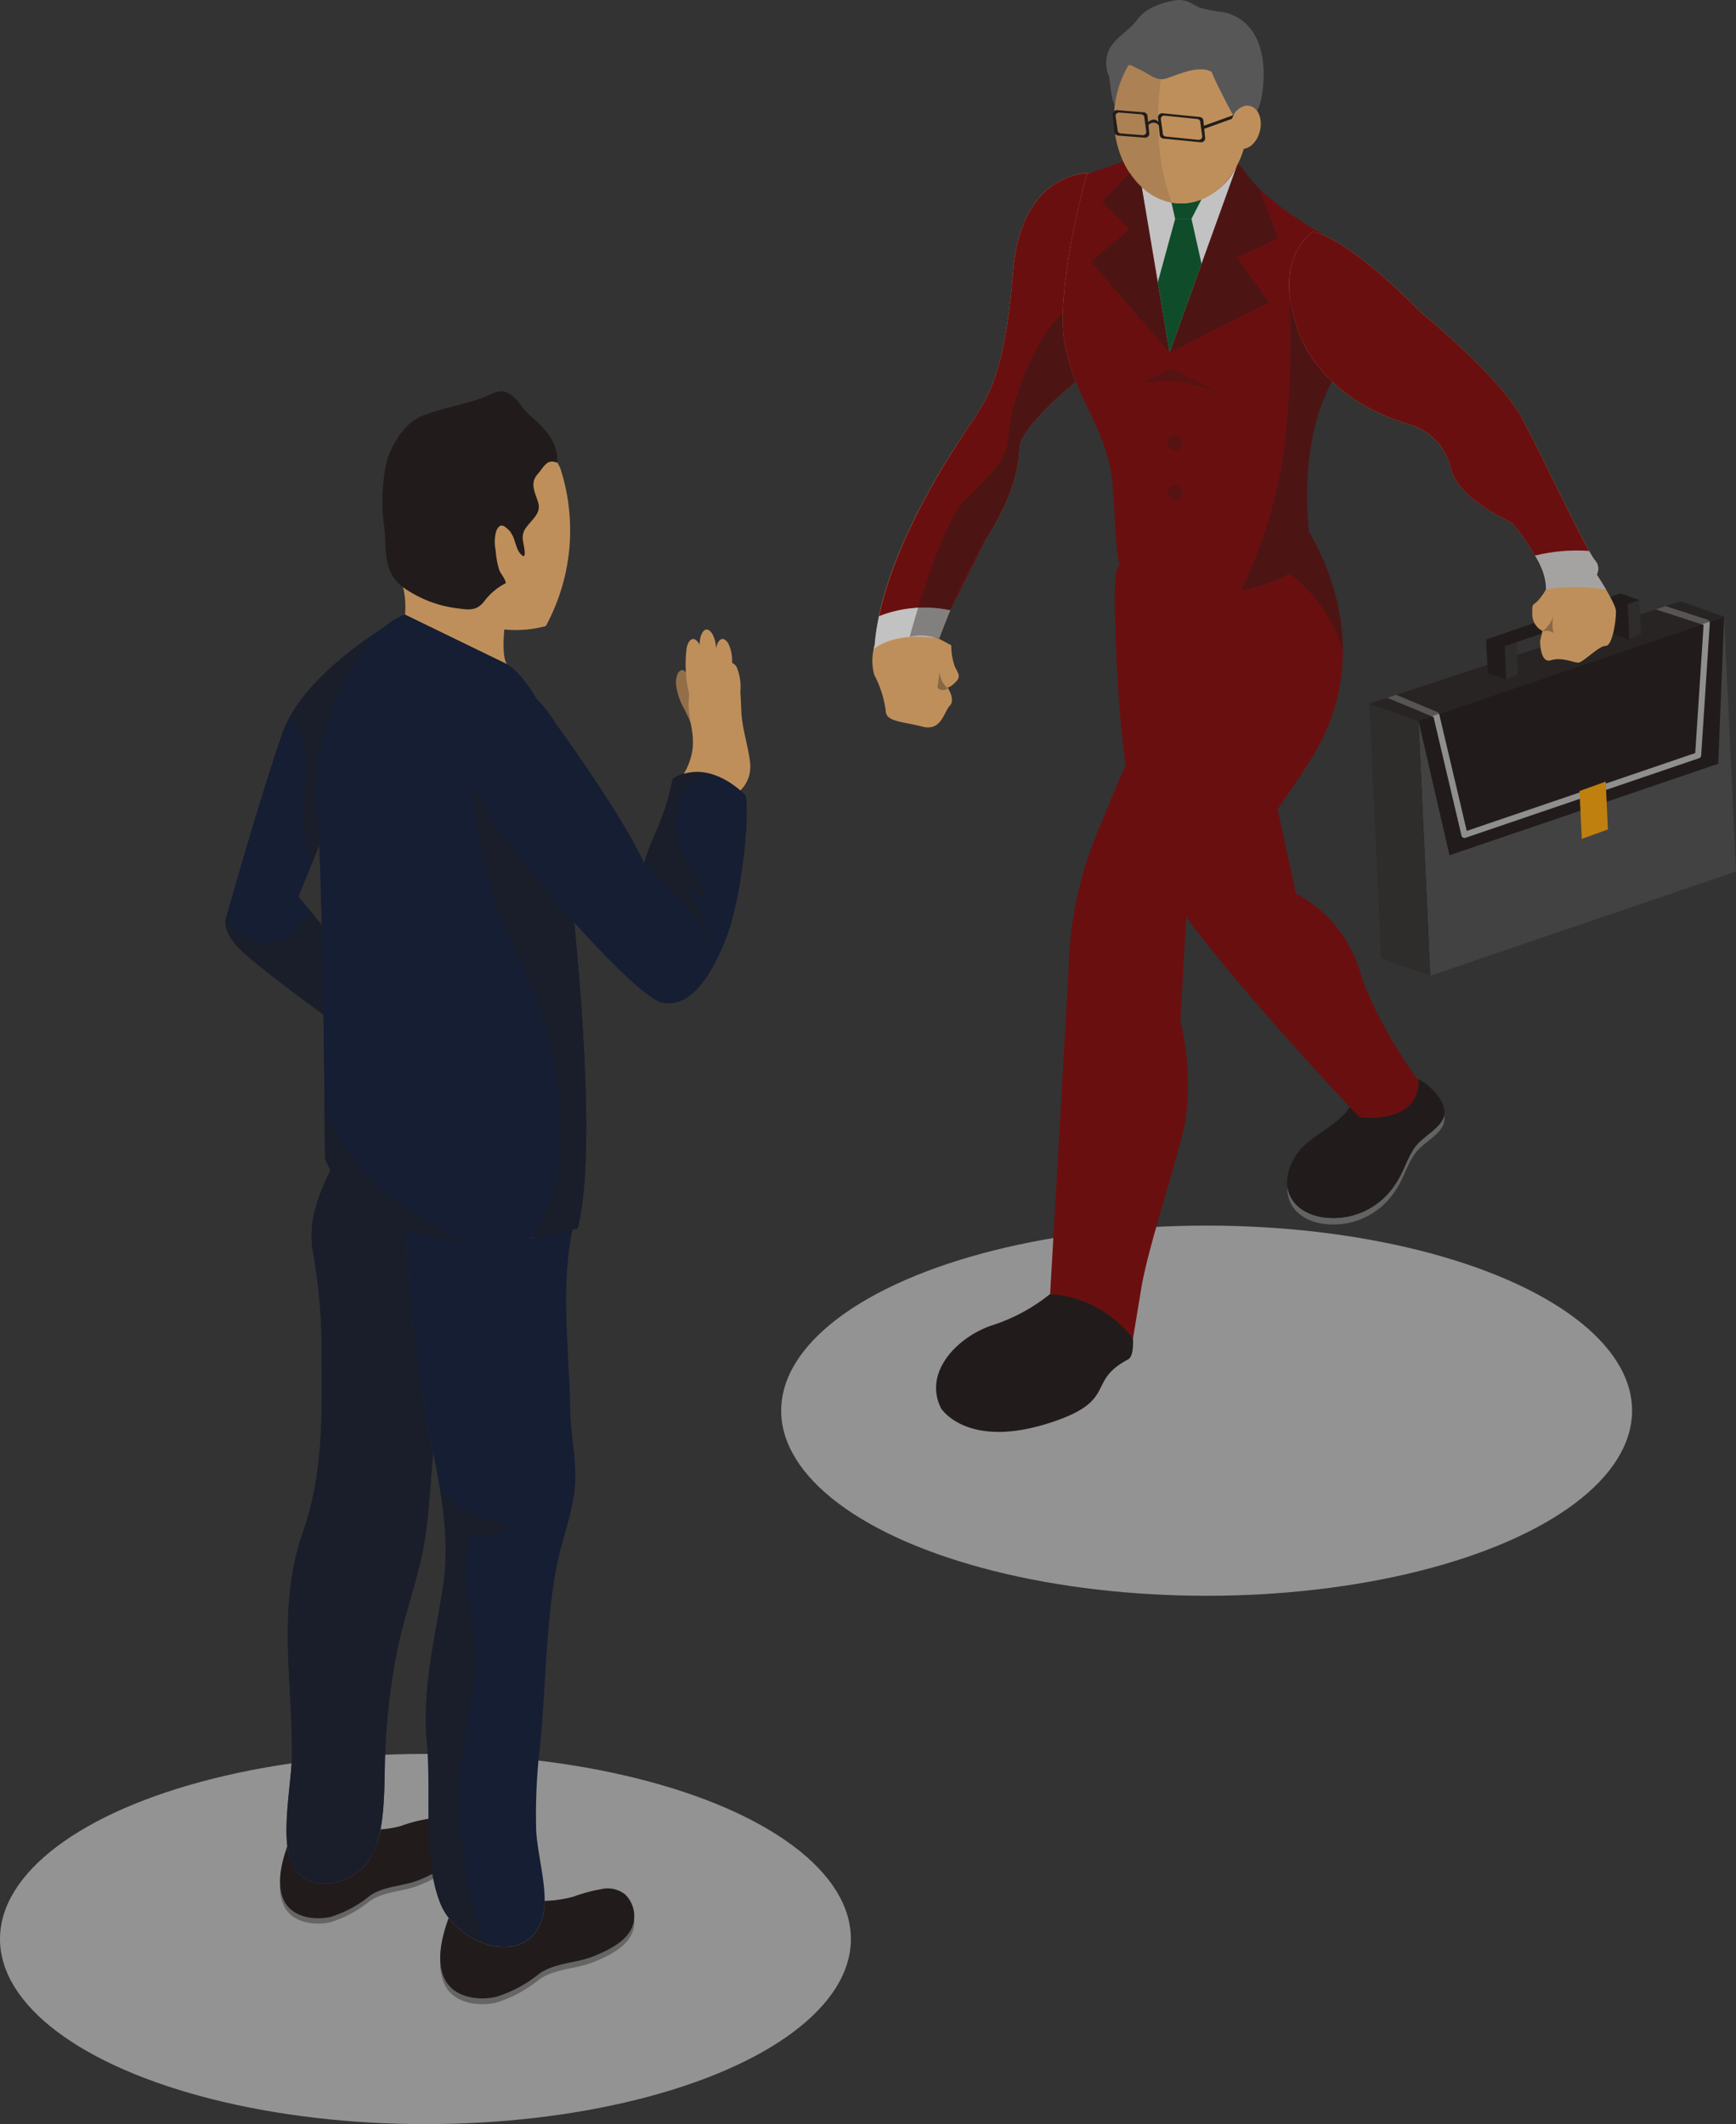 <svg xmlns="http://www.w3.org/2000/svg" xmlns:xlink="http://www.w3.org/1999/xlink" width="163.478" height="200.044" viewBox="0 0 163.478 200.044"><rect x="0" y="0" width="163.478" height="200.044" fill="#333333" stroke="none"/><defs><clipPath id="a"><rect width="142.254" height="188.752" fill="none"/></clipPath><clipPath id="b"><rect width="142.253" height="188.751" fill="none"/></clipPath><clipPath id="c"><path d="M36.544,21.981l.209,4.508,2.464-.886-.209-4.508Z" transform="translate(-36.544 -21.094)" fill="none"/></clipPath><linearGradient id="d" x1="-43.615" y1="20.896" x2="-42.42" y2="20.896" gradientUnits="objectBoundingBox"><stop offset="0" stop-color="#ffe994"/><stop offset="0.5" stop-color="#ffc400"/><stop offset="1" stop-color="#fba100"/></linearGradient><clipPath id="f"><rect width="33.378" height="11.249" fill="none"/></clipPath><clipPath id="g"><rect width="8.755" height="2.658" fill="none"/></clipPath><clipPath id="h"><rect width="0.977" height="1.769" fill="none"/></clipPath><clipPath id="i"><rect width="1.057" height="1.731" fill="none"/></clipPath><clipPath id="j"><rect width="5.442" height="15.815" fill="none"/></clipPath><clipPath id="k"><rect width="5.016" height="11.112" fill="none"/></clipPath><clipPath id="l"><rect width="15.648" height="30.755" fill="none"/></clipPath><clipPath id="m"><rect width="8.584" height="27.984" fill="none"/></clipPath><clipPath id="n"><rect width="6.693" height="3.677" fill="none"/></clipPath><clipPath id="o"><rect width="17.605" height="17.744" fill="none"/></clipPath><clipPath id="p"><rect width="1.383" height="1.387" fill="none"/></clipPath><clipPath id="r"><rect width="1.636" height="3.416" fill="none"/></clipPath><clipPath id="s"><rect width="1.983" height="6.086" fill="none"/></clipPath><clipPath id="t"><rect width="7.337" height="21.36" fill="none"/></clipPath><clipPath id="u"><rect width="9.231" height="9.63" fill="none"/></clipPath><clipPath id="v"><rect width="13.266" height="12.97" fill="none"/></clipPath><clipPath id="w"><rect width="7.932" height="42.937" fill="none"/></clipPath><clipPath id="x"><rect width="13.816" height="67.199" fill="none"/></clipPath><clipPath id="z"><rect width="2.25" height="7.004" fill="none"/></clipPath><clipPath id="aa"><rect width="6.049" height="15.911" fill="none"/></clipPath><clipPath id="ab"><rect width="10.66" height="42.661" fill="none"/></clipPath></defs><g transform="translate(-836.894 -2703.429)" opacity="0.7"><ellipse cx="40.064" cy="17.432" rx="40.064" ry="17.432" transform="translate(836.894 2868.608)" fill="#bcbcbc"/><ellipse cx="40.064" cy="17.432" rx="40.064" ry="17.432" transform="translate(910.457 2818.851)" fill="#bcbcbc"/><g transform="translate(858.117 2703.429)"><g clip-path="url(#a)"><path d="M62.688,40.689,32,49.863,30.881,25.869l29.273-9.638Z" transform="translate(76.878 40.408)" fill="#1a1311"/><path d="M32.2,26.45l1.113,24L62.1,40.639,60.98,16.645Z" transform="translate(80.158 41.438)" fill="#4a4848"/><path d="M35.477,20.605l-4.6-1.612L32,42.987,36.59,44.6Z" transform="translate(76.878 47.283)" fill="#2e2a29"/><path d="M32.2,26.448l2.914,12.66,25.313-8.619.555-13.843Z" transform="translate(80.158 41.44)" fill="#1a1311"/><path d="M30.881,25.869l4.6,1.612,28.778-9.806-4.1-1.445Z" transform="translate(76.878 40.408)" fill="#241e1c"/><g transform="translate(0 0.001)"><g clip-path="url(#b)"><path d="M61.689,17.823l-.715.241a1,1,0,0,0,.154.052c-.028.429-.761,11.711-.789,12.077-.349.122-20.937,7.129-21.516,7.331-.136-.586-2.593-11-2.593-11l-.024-.021a.264.264,0,0,0-.147-.174L32.2,24.715l-.841.276c1.138.471,3.57,1.487,4.173,1.741l.167.066c.063.276,2.631,11.17,2.631,11.17a.284.284,0,0,0,.143.181.289.289,0,0,0,.227.024l22.008-7.5a.286.286,0,0,0,.192-.258l.813-12.492a.313.313,0,0,0-.028-.1m0,0a.288.288,0,0,0-.171-.188l-3.94-1.274-.928.307c1.2.391,3.692,1.2,4.317,1.4Z" transform="translate(78.076 40.729)" fill="#b6b7b8"/></g></g><g transform="translate(127.52 73.609)"><g clip-path="url(#c)"><rect width="2.921" height="5.513" transform="translate(-0.251 0.012) rotate(-2.665)" fill="url(#d)"/></g></g><g transform="translate(0 0.001)"><g clip-path="url(#b)"><g transform="translate(107.758 56.638)" opacity="0.54"><g clip-path="url(#f)"><path d="M35.477,27.481l-4.6-1.612,29.273-9.638,4.1,1.445Z" transform="translate(-30.88 -16.232)" fill="#241e1c"/></g></g><path d="M35.81,17.877l-1.787-.632.15,3.21,1.787.632Z" transform="translate(84.7 42.932)" fill="#1a1311"/><path d="M34.524,17.78l1.1-.509.15,3.21-1.1.506Z" transform="translate(85.948 42.995)" fill="#2e2a29"/><path d="M39.118,16.569l-1.776-.4.15,3.207,1.787.628Z" transform="translate(92.964 40.257)" fill="#1a1311"/><path d="M37.842,16.468l1.11-.272L39.1,19.4l-1.1.5Z" transform="translate(94.209 40.319)" fill="#2e2a29"/><path d="M48.462,16.647l-1.787-.632L34.023,20.353l1.787.628Z" transform="translate(84.7 39.869)" fill="#1a1311"/><path d="M43.314,30.449c-.475,1.047-2,1.724-2.7,2.75-.75,1.1-1.05,2.373-1.818,3.444a6.928,6.928,0,0,1-6.773,3.085c-1.989-.307-3.165-1.434-3.36-2.889-.08,1.741,1.106,3.155,3.36,3.5A6.934,6.934,0,0,0,38.8,37.253c.768-1.071,1.068-2.345,1.818-3.444.694-1.029,2.223-1.7,2.7-2.75a1.532,1.532,0,0,0,.087-.967,1.181,1.181,0,0,1-.087.356" transform="translate(71.351 74.915)" fill="#787879"/><path d="M34.913,31.264c-1.026,2.551-4.065,3.1-5.479,5.335-1.682,2.68-.572,5.276,2.61,5.768a6.928,6.928,0,0,0,6.773-3.085c.768-1.075,1.068-2.341,1.818-3.444.694-1.026,2.223-1.706,2.7-2.753.614-1.343-1.029-3.022-2.125-3.615a4.21,4.21,0,0,0-4.955.935" transform="translate(71.332 72.279)" fill="#1a1311"/><path d="M29.921,34.922A16.775,16.775,0,0,1,24.53,37.85c-3.252,1.054-6.606,4.39-4.882,7.844,0,0,2.492,4.02,10.622,1.242,5.995-2.045,3.064-3.779,6.989-5.845.593-.314.457-1.975.457-1.975s-1.933-4.194-7.8-4.194" transform="translate(47.748 86.937)" fill="#1a1311"/><path d="M38.2,4.669s-6.675-.485-7.478,9.282-2.376,11.924-4.051,14.415-8.3,12.262-8.982,20.773a5.13,5.13,0,0,0-.042,2.806A9.87,9.87,0,0,1,18.727,55.3c0,1.089,1.605,1.029,3.434,1.514s2.045-1.406,2.6-1.961-.2-1.72-.2-1.72.209.035.768-.527.14-.862-.143-1.577a6.263,6.263,0,0,1-.286-1.867l-1.152-.621a55.277,55.277,0,0,1,4.306-9.184c2.2-3.346,3.252-6.578,3.252-8.706s5.981-6.885,5.981-6.885Z" transform="translate(43.456 11.612)" fill="#fbb76c"/><path d="M35.129,20.8c-.977-5.067,2.059-16.017,2.059-16.017l.338-.115c-1.127.014-6.546.534-7.269,9.282-.8,9.76-2.376,11.924-4.051,14.415-1.49,2.237-6.941,10.284-8.563,18.058a11.645,11.645,0,0,1,6.693-.558l3.256-6.511c2.2-3.346,3.252-6.574,3.252-8.7,0-1.692,3.776-5.039,5.328-6.34a19.013,19.013,0,0,1-1.043-3.51" transform="translate(43.922 11.615)" fill="#810000"/><path d="M28.5,4.877l-3.65,1.26s-3.036,10.95-2.059,16.017,3.364,7.031,4.313,11.84c.429,2.184.342,7.38.862,9.006.248.778,2.645,2.879,6.951,2.879,0,0,10.954-.391,10.954-4.924,0-.722-1.452-9.429,2.408-15.891l.056-12.548s-6.47-3.346-8.588-6.62S28.5,4.877,28.5,4.877" transform="translate(56.259 10.259)" fill="#810000"/><path d="M28.442,8.139a5.435,5.435,0,0,1-3.713-1.567l2.624,15.605,6.4-17.751h0a6.138,6.138,0,0,1-5.311,3.713" transform="translate(61.563 11.017)" fill="#fff"/><path d="M26.448,5.791a5.688,5.688,0,0,1-.918-.115l.352,1.567h1.539l.963-1.874a5.093,5.093,0,0,1-1.937.422" transform="translate(63.557 13.365)" fill="#005726"/><path d="M28.338,5.906H26.8l-1.637,5.988,1.11,6.6,3.011-8.347Z" transform="translate(62.641 14.702)" fill="#005726"/><g transform="translate(85.846 34.727)" opacity="0.28" style="mix-blend-mode:multiply;isolation:isolate"><g clip-path="url(#g)"><path d="M24.6,11.533l3.155-1.581,5.6,2.659S28.115,10.1,24.6,11.533" transform="translate(-24.602 -9.952)" fill="#1a1311"/></g></g><path d="M29.406,15.068s1.476,6.773,11.03,9.467a5.676,5.676,0,0,1,3.5,3.961c.7,3.039,5.524,4.959,5.793,5.227s3.423,4.149,3.182,6.2a5.36,5.36,0,0,1-.883,1.207c-.422.363-.422.119-.422,1.2a1.792,1.792,0,0,0,.963,1.535l-.223.942s-.017,2.146,1.022,1.818,2.115.223,2.568.223,1.919-1.581,2.586-1.581,1-2.572.963-3.3-1.8-3.409-1.8-3.409a1.2,1.2,0,0,0-.181-1.364c-.59-.59-4.669-9.174-6.77-13.215S41.092,13.84,41.092,13.84,34.7,7.129,30.938,6.25c0,0-3.748,2.45-1.532,8.818" transform="translate(71.462 15.558)" fill="#fbb76c"/><g transform="translate(67.053 63.215)" opacity="0.35" style="mix-blend-mode:multiply;isolation:isolate"><g clip-path="url(#h)"><path d="M20.193,19.718a2.02,2.02,0,0,1-.757-1.6l-.22,1.546a.7.7,0,0,0,.977.056" transform="translate(-19.215 -18.116)" fill="#1a1311"/></g></g><g transform="translate(124.023 57.92)" opacity="0.35" style="mix-blend-mode:multiply;isolation:isolate"><g clip-path="url(#i)"><path d="M35.542,18.138A2.885,2.885,0,0,0,36.6,16.6a3.453,3.453,0,0,0,0,1.731s-.279-.384-1.057-.192" transform="translate(-35.541 -16.598)" fill="#1a1311"/></g></g><path d="M47.036,53.291a12.307,12.307,0,0,0-5.981-7.136L37.021,27.472l-.74-9.959a32.039,32.039,0,0,1-4.861.632,10.081,10.081,0,0,1-6.951-2.879s-.534-.286-.461,3.776c.136,7.639.8,19.5,3.441,24.409,4.058,7.516,19.6,23.767,19.6,23.767s5.569.778,5.569-3.406c0,0-4.107-5.513-5.583-10.521" transform="translate(59.753 37.993)" fill="#810000"/><path d="M46.611,14.345c.059.618.1,1.026.1,1.159,0,3.933-8.235,4.746-10.42,4.9-1.8,4.062-7.74,17.531-9.949,23.209A35.21,35.21,0,0,0,24,55.587L22.258,86.149a10.818,10.818,0,0,1,7.8,4.194l.817-4.938c.656-3.674,2.579-9.352,3.852-14.335s-.2-10.7-.2-10.7l.558-9.9s3.982-2.694,11.529-14.352c6.26-9.655,1.738-18.885,0-21.778" transform="translate(55.411 35.711)" fill="#810000"/><path d="M36.612,8.923c0,4.442-2.826,8.036-6.316,8.036s-6.313-3.594-6.313-8.036S26.81.883,30.3.883s6.316,3.6,6.316,8.04" transform="translate(59.706 2.197)" fill="#fbb76c"/><path d="M36.612,8.923c0,4.442-2.826,8.036-6.316,8.036s-6.313-3.594-6.313-8.036S26.81.883,30.3.883s6.316,3.6,6.316,8.04" transform="translate(59.706 2.197)" fill="#fbb76c"/><g transform="translate(83.689 3.229)" opacity="0.12" style="mix-blend-mode:multiply;isolation:isolate"><g clip-path="url(#j)"><path d="M29.172.926c-2.949.673-5.189,3.943-5.189,7.893,0,4.058,2.369,7.373,5.44,7.921C27.155,10.909,28.4,4,29.172.926" transform="translate(-23.984 -0.925)" fill="#1a1311"/></g></g><g transform="translate(100.207 50.055)" opacity="0.4" style="mix-blend-mode:multiply;isolation:isolate"><g clip-path="url(#k)"><path d="M28.717,18.312a14.261,14.261,0,0,1,5.014,7.147,22.5,22.5,0,0,0-3.2-11.114c.059.618.108,1.026.108,1.159a3.35,3.35,0,0,1-1.923,2.809" transform="translate(-28.716 -14.346)" fill="#1a1311"/></g></g><path d="M18,17.2a21.388,21.388,0,0,0-.412,2.715s-.042.147-.094.37c.977-.743,2.868-1.483,6.173-1.012.077-.2.457-1.242,1.033-2.631A11.637,11.637,0,0,0,18,17.2" transform="translate(43.556 40.833)" fill="#fff"/><g transform="translate(64.446 29.519)" opacity="0.4" style="mix-blend-mode:multiply;isolation:isolate"><g clip-path="url(#l)"><path d="M33.075,11.353a13.545,13.545,0,0,1-.181-2.893c-3.043,2.638-5.123,9.509-5.123,11.432,0,2.216-1.637,3.681-4.072,6.11s-5.231,12.915-5.231,12.915a4.722,4.722,0,0,1,2.987.3l-.223-.119a55.394,55.394,0,0,1,4.306-9.188c2.2-3.346,3.252-6.574,3.252-8.7,0-1.692,3.776-5.039,5.328-6.34a18.748,18.748,0,0,1-1.043-3.51" transform="translate(-18.47 -8.46)" fill="#1a1311"/></g></g><g transform="translate(95.634 27.615)" opacity="0.4" style="mix-blend-mode:multiply;isolation:isolate"><g clip-path="url(#m)"><path d="M35.99,16.223a11.54,11.54,0,0,1-3.35-5.3,12.3,12.3,0,0,1-.66-3.008v0S32.5,18.383,30.927,25.7a44.136,44.136,0,0,1-3.521,10.2c3.029-.6,6.494-1.842,6.494-4.386,0-.7-1.343-8.905,2.09-15.291" transform="translate(-27.406 -7.914)" fill="#1a1311"/></g></g><path d="M36.388,18.491l-.017.028a18.239,18.239,0,0,1,5.663.017c-.447-.754-.879-1.41-.879-1.41a1.2,1.2,0,0,0-.181-1.364,6.2,6.2,0,0,1-.537-.865,16.272,16.272,0,0,0-5.095.433,5.966,5.966,0,0,1,1.047,3.161" transform="translate(87.982 36.987)" fill="#fff"/><g transform="translate(123.325 51.846)" opacity="0.19" style="mix-blend-mode:multiply;isolation:isolate"><g clip-path="url(#n)"><path d="M36.388,18.491l-.017.028a18.239,18.239,0,0,1,5.663.017c-.447-.754-.879-1.41-.879-1.41a1.2,1.2,0,0,0-.181-1.364,6.2,6.2,0,0,1-.537-.865,16.272,16.272,0,0,0-5.095.433,5.966,5.966,0,0,1,1.047,3.161" transform="translate(-35.343 -14.859)" fill="#1a1311"/></g></g><path d="M41.091,13.843S34.7,7.129,30.94,6.25c0,0-3.748,2.45-1.535,8.821,0,0,1.476,6.773,11.034,9.464A5.675,5.675,0,0,1,43.931,28.5c.708,3.039,5.524,4.959,5.8,5.227a20.754,20.754,0,0,1,2.136,3.036,16.477,16.477,0,0,1,5.095-.433l.01.024c-1.309-2.362-4.47-8.972-6.239-12.374-2.094-4.041-9.638-10.134-9.638-10.134" transform="translate(71.463 15.558)" fill="#810000"/><g transform="translate(81.512 15.452)" opacity="0.4" style="mix-blend-mode:multiply;isolation:isolate"><g clip-path="url(#o)"><path d="M40.964,11.418l-1.72-4.655A9.72,9.72,0,0,1,37.851,5.13a2.792,2.792,0,0,0-.687-.7l-6.4,17.744L40.1,17.445l-2.966-4.208ZM28.136,6.568A7.328,7.328,0,0,1,27.02,5.214l-2.607,2.76L27,10.56l-3.636,3.06,7.4,8.553L28.136,6.565Z" transform="translate(-23.359 -4.428)" fill="#1a1311"/></g></g><g transform="translate(88.746 41.01)" opacity="0.28" style="mix-blend-mode:multiply;isolation:isolate"><g clip-path="url(#p)"><path d="M26.815,12.447a.691.691,0,1,1-.691-.694.693.693,0,0,1,.691.694" transform="translate(-25.431 -11.753)" fill="#1a1311"/></g></g><g transform="translate(88.746 45.693)" opacity="0.28" style="mix-blend-mode:multiply;isolation:isolate"><g clip-path="url(#p)"><path d="M26.815,13.789a.691.691,0,1,1-.691-.694.693.693,0,0,1,.691.694" transform="translate(-25.431 -13.094)" fill="#1a1311"/></g></g><path d="M34.955,1.165A14.543,14.543,0,0,1,32.6.725c-.82-.37-1.242-.806-2.209-.712a8.252,8.252,0,0,0-2.212.66,4,4,0,0,0-1.619,1.375C25.673,3.084,24.4,3.674,23.925,5a2.888,2.888,0,0,0,.084,2.066c.164.562.223,2.376.586,2.82a9.671,9.671,0,0,1,1.131-3.476c.174-.429.325-.307.743-.087.311.157.635.3.935.475.579.338,1.256.831,1.968.611,1.166-.349,3.1-1.336,4.344-.635.258.771,1.7,3.524,2.041,4.125a1.533,1.533,0,0,1,1.563-.925,1.115,1.115,0,0,1,.614.44c.014.017.038.017.059.035a4.831,4.831,0,0,0,.436-1.382c.523-3.06.056-6.989-3.476-7.9" transform="translate(59.167 -0.001)" fill="#686768"/><path d="M36.206,3.423c-.084-.063-.178-.129-.262-.2L32.539,4.445v0L32.5,4.04a.392.392,0,0,0-.363-.422l-3.5-.349a.4.4,0,0,0-.426.363l.052.482c-.2-.352-.67-.3-.974-.01L27.231,3.6a.389.389,0,0,0-.363-.422l-2.5-.2a.4.4,0,0,0-.426.363l.161,1.6a.4.4,0,0,0,.359.426l2.509.2A.394.394,0,0,0,27.4,5.2l-.087-.817a.621.621,0,0,1,.974.021l.084.827a.4.4,0,0,0,.363.426L32.239,6a.391.391,0,0,0,.422-.359l-.091-.907ZM26.767,5.332,24.7,5.168a.326.326,0,0,1-.293-.349L24.216,3.5a.331.331,0,0,1,.349-.3l2.069.164a.325.325,0,0,1,.3.349l.181,1.323a.319.319,0,0,1-.352.293m5.269.447-3.074-.314a.316.316,0,0,1-.293-.349L28.48,3.793a.323.323,0,0,1,.352-.3l3.074.314a.31.31,0,0,1,.293.345l.188,1.319a.335.335,0,0,1-.352.3" transform="translate(59.609 7.397)" fill="#1a1311"/><path d="M29.969,5.2C29.718,6.3,28.888,7.065,28.12,6.887s-1.2-1.214-.949-2.324S28.259,2.7,29.027,2.877s1.2,1.214.942,2.321" transform="translate(67.461 7.098)" fill="#fbb76c"/><path d="M1.92,55.045c.813,1.431,2.767,1.727,4.282,1.4a10.843,10.843,0,0,0,3.727-2c1.382-.942,3.148-.869,4.683-1.5,1.316-.541,3.214-1.434,3.409-3.106a2.574,2.574,0,0,1,0,.492c-.185,1.678-2.087,2.572-3.409,3.113-1.535.628-3.3.555-4.683,1.5A10.884,10.884,0,0,1,6.2,56.944c-1.514.328-3.469.038-4.282-1.4a4.043,4.043,0,0,1-.436-2.219,3.755,3.755,0,0,0,.436,1.72" transform="translate(3.674 124.091)" fill="#7b7b7b"/><path d="M2.171,51.644A4.728,4.728,0,0,0,2.865,53.8c1.7,2.383,5.426,1.438,7.007-.848a7.62,7.62,0,0,0,1.057-2.865,9.806,9.806,0,0,0,1.916-.318,14.165,14.165,0,0,1,2.338-.635,2.378,2.378,0,0,1,2.087.454,2.62,2.62,0,0,1,.757,2.139c-.188,1.678-2.09,2.575-3.413,3.116-1.532.628-3.3.551-4.679,1.5a10.858,10.858,0,0,1-3.73,2c-1.511.328-3.465.031-4.278-1.4-.869-1.542-.314-3.748.244-5.294" transform="translate(3.671 122.199)" fill="#1a1311"/><g transform="translate(31.592 107.648)" style="mix-blend-mode:multiply;isolation:isolate"><g clip-path="url(#r)"><path d="M9.646,32.053a4.951,4.951,0,0,0,.618,1.131,1.613,1.613,0,0,0,.422.345c.059.939-.691,1.068-1.19-.126a1.739,1.739,0,0,0-.007.206c-.2-.918-.276-1.87-.436-2.76.335.269.419.824.593,1.2" transform="translate(-9.055 -30.851)" fill="#fbe29e"/></g></g><g transform="translate(28.099 111.795)" style="mix-blend-mode:multiply;isolation:isolate"><g clip-path="url(#s)"><path d="M8.472,34.411a11.938,11.938,0,0,1-.419-2.373c.206.513.618.8.712,1.41.084.569.192,1.165.244,1.741.115,1.19.136,2.073,1.026,2.785a.518.518,0,0,1-.419.15c-.607-.066-.722-.925-1.036-1.34a11.85,11.85,0,0,0-.108-2.373" transform="translate(-8.051 -32.038)" fill="#fbe29e"/></g></g><path d="M20.721,16.412A18.892,18.892,0,0,1,19.357,31.27a10.813,10.813,0,0,1-3.908.325s-.286,2.593.262,3.277-7.384,1.2-9.617-4.676c0,0,.314-2.533-.886-4.03S3.26,14.716,8.675,12.2c8.525-3.947,12.046,4.212,12.046,4.212" transform="translate(10.82 27.687)" fill="#fbb76c"/><path d="M10.838,16.588l9.621,4.676s2.464,1.361,4.236,6.661c0,0,5.154,35.74,2.408,46.466,0,0-18.812,5.472-23.795-6.592,0,0-.157-27.811-.8-33.44s3.319-15.923,8.329-17.772" transform="translate(6.072 41.295)" fill="#081633"/><path d="M10.838,16.588l9.621,4.676s2.464,1.361,4.236,6.661c0,0,5.154,35.74,2.408,46.466,0,0-18.812,5.472-23.795-6.592,0,0-.157-27.811-.8-33.44s3.319-15.923,8.329-17.772" transform="translate(6.072 41.295)" fill="#081633"/><path d="M.046,44.3S3.539,31.949,5.427,26.715s9.46-9.774,9.46-9.774l.01,0c-4,3.4-6.871,11.686-6.316,16.533.094.865.181,2.258.258,3.992-1.1,2.711-1.954,4.8-1.954,4.8l2.191,2.666c.066,2.743.119,5.656.157,8.445-.827-.6-6.264-4.557-7.879-6.169C-.383,45.464.046,44.3.046,44.3" transform="translate(-0.001 42.173)" fill="#081633"/><g transform="translate(6.099 60.073)" opacity="0.4" style="mix-blend-mode:multiply;isolation:isolate"><g clip-path="url(#t)"><path d="M9.083,17.216c-.23.464-.443.939-.649,1.41C5.583,22.639,3.772,28.857,4.229,32.8c.094.862.181,2.254.258,3.989-.258.642-.5,1.239-.726,1.79a14.592,14.592,0,0,1-.632-2.464,34.912,34.912,0,0,1,.094-6.33,7.465,7.465,0,0,0-1.476-5.175c1.787-3.214,5.339-5.995,7.335-7.391" transform="translate(-1.747 -17.215)" fill="#1a1311"/></g></g><g transform="translate(0.003 85.917)" opacity="0.4" style="mix-blend-mode:multiply;isolation:isolate"><g clip-path="url(#u)"><path d="M.022,25.32c1.427,1.371,2.917,2.729,5.011,2.031,1.291-.433,2.076-1.972,3.06-2.729L9.073,25.8l.021.729c.021,1.145.049,2.3.066,3.465,0,.038,0,.077,0,.112.028,1.274.049,2.54.066,3.79,0,.119,0,.234,0,.352-.827-.6-6.264-4.554-7.879-6.166-1.4-1.4-1.4-2.418-1.333-2.767" transform="translate(0 -24.622)" fill="#1a1311"/></g></g><g transform="translate(9.34 103.92)" opacity="0.4" style="mix-blend-mode:multiply;isolation:isolate"><g clip-path="url(#v)"><path d="M2.718,34.953s-.014-2.062-.042-5.171C4.546,36.011,9.91,40.1,15.943,42.749c-5.182-.237-10.821-1.972-13.225-7.8" transform="translate(-2.678 -29.779)" fill="#1a1311"/></g></g><path d="M16.447,23.91c-.562-.461-1.047-1.221-1.494-.2a3.692,3.692,0,0,0-.059,1.818,8.181,8.181,0,0,0,.325,1.815c.143.436.576.817.632,1.284A5.751,5.751,0,0,0,13.9,30.233c-.646.869-1.232.97-2.373.792a11.175,11.175,0,0,1-5.5-2.118c-1.727-1.4-1.413-3.4-1.609-5.451a17.206,17.206,0,0,1,.185-6.142c.422-1.661,1.675-3.776,3.378-4.442,1.835-.719,3.727-1.015,5.615-1.682.876-.3,1.588-.939,2.5-.45.886.471,1.274,1.448,2,2.069,1.417,1.207,2.7,2.509,2.607,4.488-.988-.412-1.225.338-1.863,1.071-.747.862-.241,1.689.049,2.635.311,1.012-.492,1.542-1.082,2.331a1.571,1.571,0,0,0-.342,1.288c.01.2.311,1.343.084,1.445l-.031.035c-.869-.509-.666-1.846-1.406-2.446" transform="translate(10.559 26.292)" fill="#1a1311"/><path d="M6.884,51.333a134.3,134.3,0,0,1-2.01-18.027c6.2,2.034,13.724.377,15.682-.115-1.155,5.091-.276,12.266-.223,16.8.035,2.771.736,5.206.4,7.886-.307,2.387-1.221,4.669-1.678,7.052-1.019,5.311-1,11.135-1.532,16.628a55.655,55.655,0,0,0-.391,8.145c.108,2.3,1.1,5.569.708,7.729-.991,5.479-8.1,3.4-9.76-.865C6.406,92.275,7.285,86.19,6.842,81.57c-.492-5.241.827-10.092,1.553-15.026.74-5.035-.593-10.35-1.511-15.211" transform="translate(12.134 82.628)" fill="#081633"/><g transform="translate(18.869 140.113)" opacity="0.4" style="mix-blend-mode:multiply;isolation:isolate"><g clip-path="url(#w)"><path d="M7.066,49.212a29.432,29.432,0,0,0-.352-9.059c1.863,2.31,3.479,2.945,6.627,3.566-1.364.785-2.265,1.35-3.807.9.045,1.033-.457,2.24-.44,3.3a34.015,34.015,0,0,0,.576,4.083,21.757,21.757,0,0,1,.161,7.761c-1.11,5.185-1.7,9.938-.8,15.35a32.333,32.333,0,0,0,1.989,7.974,6.96,6.96,0,0,1-4.268-3.863C5.08,74.943,5.96,68.858,5.517,64.238,5.021,59,6.34,54.146,7.066,49.212" transform="translate(-5.406 -40.154)" fill="#1a1311"/></g></g><g transform="translate(5.761 110.19)" opacity="0.4" style="mix-blend-mode:multiply;isolation:isolate"><g clip-path="url(#x)"><path d="M2.16,86.587c0-7.4-1.371-13.972,1.019-20.867,2.076-5.988,1.773-11.47,1.766-18.048A53.117,53.117,0,0,0,4.1,39.063c-.412-2.7.534-5.074,1.689-7.485A11.916,11.916,0,0,0,12.9,37.322a134.18,134.18,0,0,0,2,18.027c.174.939.366,1.905.562,2.875-.3,3.008-.387,6.065-.918,8.891-.572,3.085-1.651,5.978-2.338,9.066a60.813,60.813,0,0,0-1.27,10.4c-.122,2.907.133,7.593-1.511,9.963-1.581,2.286-5.3,3.228-7.007.848-1.57-2.2-.265-7.974-.265-10.8" transform="translate(-1.65 -31.578)" fill="#1a1311"/></g></g><path d="M2.16,86.587c0-7.4-1.371-13.972,1.019-20.867,2.076-5.988,1.773-11.47,1.766-18.048A53.117,53.117,0,0,0,4.1,39.063c-.412-2.7.534-5.074,1.689-7.485A11.916,11.916,0,0,0,12.9,37.322a134.18,134.18,0,0,0,2,18.027c.174.939.366,1.905.562,2.875-.3,3.008-.387,6.065-.918,8.891-.572,3.085-1.651,5.978-2.338,9.066a60.813,60.813,0,0,0-1.27,10.4c-.122,2.907.133,7.593-1.511,9.963-1.581,2.286-5.3,3.228-7.007.848-1.57-2.2-.265-7.974-.265-10.8" transform="translate(4.111 78.612)" fill="#081633"/><g transform="translate(5.761 110.19)" opacity="0.4" style="mix-blend-mode:multiply;isolation:isolate"><g clip-path="url(#x)"><path d="M2.16,86.587c0-7.4-1.371-13.972,1.019-20.867,2.076-5.988,1.773-11.47,1.766-18.048A53.117,53.117,0,0,0,4.1,39.063c-.412-2.7.534-5.074,1.689-7.485A11.916,11.916,0,0,0,12.9,37.322a134.18,134.18,0,0,0,2,18.027c.174.939.366,1.905.562,2.875-.3,3.008-.387,6.065-.918,8.891-.572,3.085-1.651,5.978-2.338,9.066a60.813,60.813,0,0,0-1.27,10.4c-.122,2.907.133,7.593-1.511,9.963-1.581,2.286-5.3,3.228-7.007.848-1.57-2.2-.265-7.974-.265-10.8" transform="translate(-1.65 -31.578)" fill="#1a1311"/></g></g><path d="M6.29,57.542c.9,1.584,3.053,1.9,4.725,1.539a11.824,11.824,0,0,0,4.111-2.2c1.521-1.036,3.469-.963,5.161-1.647,1.455-.593,3.545-1.581,3.765-3.427a2.513,2.513,0,0,1,0,.537c-.2,1.853-2.3,2.84-3.765,3.437-1.692.691-3.64.614-5.161,1.654a12.018,12.018,0,0,1-4.111,2.205C9.343,60,7.19,59.674,6.29,58.094a4.539,4.539,0,0,1-.482-2.453,4.143,4.143,0,0,0,.482,1.9" transform="translate(14.442 128.977)" fill="#7b7b7b"/><path d="M15.537,53.161a5.707,5.707,0,0,0,.084-1.033,11.789,11.789,0,0,0,2.725-.4,14.514,14.514,0,0,1,2.579-.7,2.644,2.644,0,0,1,2.3.5,2.89,2.89,0,0,1,.831,2.362c-.2,1.849-2.3,2.837-3.765,3.437-1.689.687-3.64.611-5.157,1.651a11.9,11.9,0,0,1-4.114,2.2c-1.671.359-3.824.045-4.725-1.539-.974-1.727-.328-4.2.3-5.911,2.467,3.231,8.075,4.264,8.944-.558" transform="translate(14.434 126.893)" fill="#1a1311"/><path d="M13.524,19.016c-.258-.492-.66-1.371-1.179-.663a2.113,2.113,0,0,0-.154,1.277,5.956,5.956,0,0,0,.541,1.727,18.368,18.368,0,0,1,1.514,3.734c-.045-.771.209-1.588.164-2.4a7.06,7.06,0,0,0-.443-2.617" transform="translate(30.283 45.029)" fill="#fbb76c"/><g transform="translate(42.45 63.118)" opacity="0.28" style="mix-blend-mode:multiply;isolation:isolate"><g clip-path="url(#z)"><path d="M13.524,19.016c-.258-.492-.66-1.371-1.179-.663a2.113,2.113,0,0,0-.154,1.277,5.956,5.956,0,0,0,.541,1.727,18.368,18.368,0,0,1,1.514,3.734c-.045-.771.209-1.588.164-2.4a7.06,7.06,0,0,0-.443-2.617" transform="translate(-12.167 -18.09)" fill="#1a1311"/></g></g><path d="M6.544,23.219c.761-5.824,4.889-6.742,8.591-.715,0,0,6.005,8.218,8.2,12.957.886-2.966,1.881-3.831,2.687-7.925C29.4,25.42,32.785,29,32.785,29c.6.126.017,9.341-1.832,13.853-.817,2.017-2.84,6.5-5.967,5.768-2.24-.534-11.46-10.713-15.148-16.045-1.965-2.84-3.779-5.639-3.294-9.359" transform="translate(16.093 45.796)" fill="#081633"/><g transform="translate(39.573 72.684)" opacity="0.4" style="mix-blend-mode:multiply;isolation:isolate"><g clip-path="url(#aa)"><path d="M14.2,32.356a16.858,16.858,0,0,1-2.854-3.371c.844-2.621,1.776-3.626,2.54-7.506a4.217,4.217,0,0,1,3.308-.52c-5.192,2.593-2.621,8.008.2,11.815-.8-.255-1.591-.757-2.387-1.1a10.165,10.165,0,0,1,2.272,5.063A17.863,17.863,0,0,0,14.2,32.356" transform="translate(-11.34 -20.829)" fill="#1a1311"/></g></g><g transform="translate(23.321 73.908)" opacity="0.4" style="mix-blend-mode:multiply;isolation:isolate"><g clip-path="url(#ab)"><path d="M16.214,34.161c1.026,10.629,1.766,23.163.325,28.8a35.954,35.954,0,0,1-4.4.883c1.239-2.219,2.509-4.184,2.683-7.007.454-7.5-.932-12.918-3.933-19.548C8.631,32.3,6.649,26.826,6.684,21.18a23.923,23.923,0,0,0,2.61,4.467,94.176,94.176,0,0,0,6.92,8.514" transform="translate(-6.682 -21.182)" fill="#1a1311"/></g></g><path d="M12.843,23.576a5.6,5.6,0,0,0,.021-.586,11.779,11.779,0,0,1-.22-4.289c.171-.771.649-1.193,1.148-.4a1.194,1.194,0,0,1,.059.14,4.9,4.9,0,0,1,.066-.625c.167-.775.649-1.193,1.152-.4a3,3,0,0,1,.332,1.375c.01-.028,0-.066.014-.091.171-.771.646-1.193,1.145-.4a3.753,3.753,0,0,1,.356,1.832.835.835,0,0,1,.426.384,4.755,4.755,0,0,1,.352,2.331c.07.893.07,1.829.14,2.436.164,1.473.614,2.788.771,4.208a3.158,3.158,0,0,1-.907,2.652c-.827-.722-2.973-2.293-5.325-1.567,1.745-3.032.248-4.77.471-7" transform="translate(30.8 42.301)" fill="#fbb76c"/></g></g></g></g></g></svg>